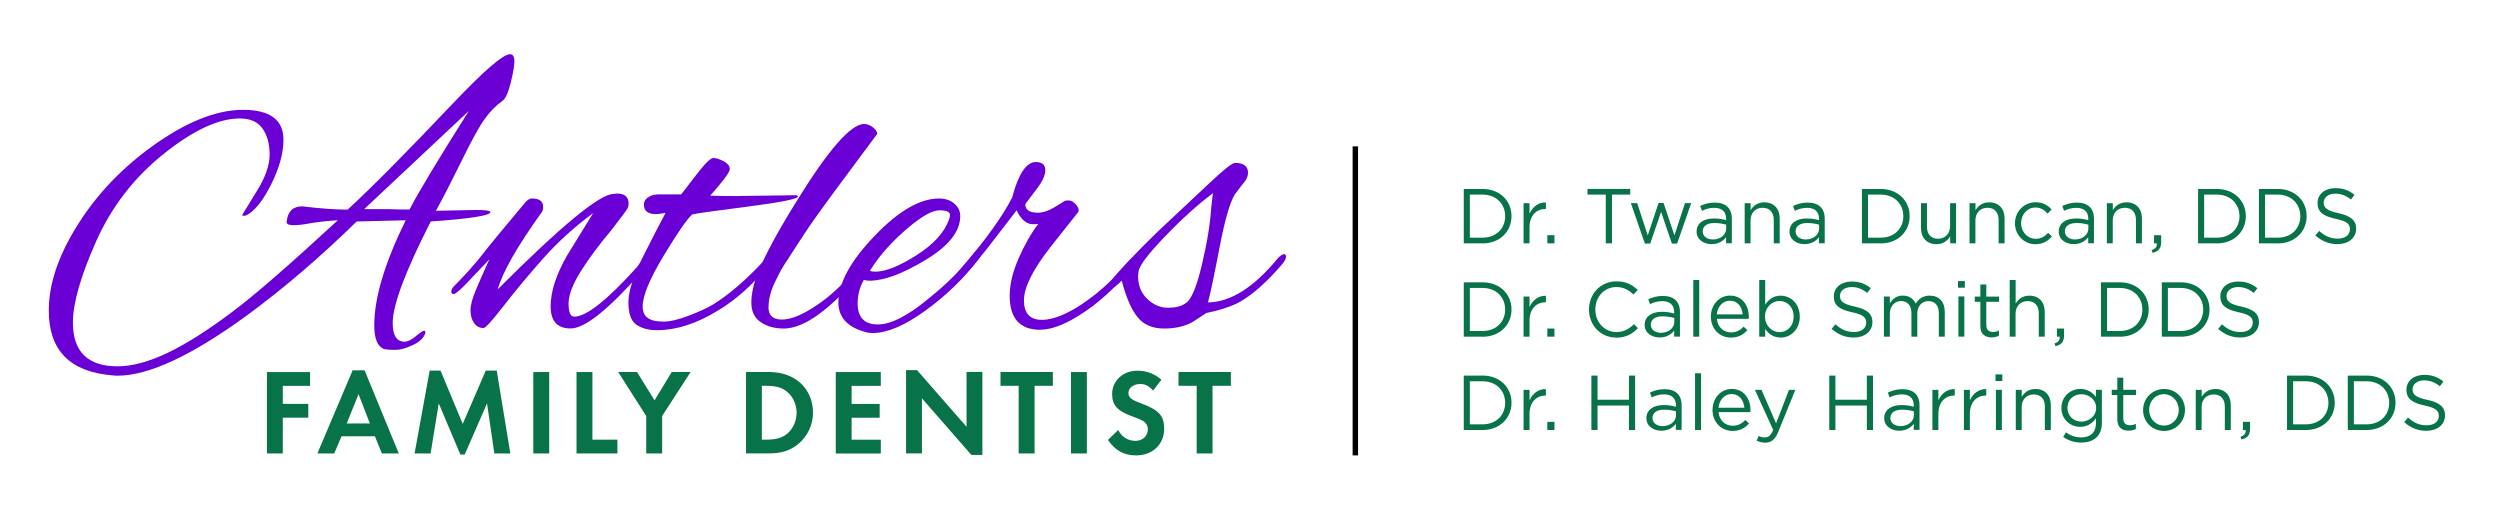 <svg xmlns="http://www.w3.org/2000/svg" width="1454" height="309" viewBox="0 0 1454 309" fill="none"><g clip-path="url(#clip0_59_2)"><path d="M862.29 141.535H851.326V109.908H862.29C872.237 109.908 879.095 116.732 879.095 125.702 879.095 134.674 872.237 141.573 862.29 141.573V141.535zm0-28.348H854.868v25.031H862.29C870.278 138.218 875.403 132.789 875.403 125.74S870.278 113.187 862.29 113.187z" fill="#087349"/><path d="M889.569 141.537H886.104v-23.37H889.569V124.273C891.302 120.39 894.693 117.563 899.102 117.752V121.522H898.838C893.752 121.522 889.569 125.178 889.569 132.227v9.31z" fill="#087349"/><path d="M899.93 141.538V136.787H904.075V141.538H899.93z" fill="#087349"/><path d="M937.532 141.535H933.916V113.189H923.29v-3.318H948.158v3.318H937.532v28.346z" fill="#087349"/><path d="M973.853 136.9 979.995 118.127H983.612L975.399 141.687H972.383L966.092 123.254 959.761 141.687H956.673L948.497 118.127H952.189L958.33 136.9 964.622 118.052H967.524L973.853 136.9z" fill="#087349"/><path d="M989.866 122.613 988.811 119.786C991.374 118.617 993.935 117.826 997.288 117.826 1003.66 117.826 1007.24 121.068 1007.24 127.212v14.287H1003.88V137.956C1002.26 140.066 999.55 141.989 995.443 141.989 991.109 141.989 986.739 139.539 986.739 134.676 986.739 129.812 990.808 127.061 996.724 127.061 999.7 127.061 1001.85 127.476 1003.92 128.041V127.25C1003.92 123.028 1001.36 120.879 996.949 120.879 994.199 120.879 992.014 121.596 989.866 122.613zM990.281 134.563C990.281 137.541 992.993 139.274 996.159 139.274 1000.45 139.274 1003.96 136.636 1003.96 132.942V130.68C1002.22 130.19 999.926 129.7 997.1 129.7 992.73 129.7 990.281 131.584 990.281 134.6V134.563z" fill="#087349"/><path d="M1018.16 141.536H1014.7V118.165H1018.16v4.071C1019.71 119.71 1022.16 117.675 1026.15 117.675 1031.8 117.675 1035.08 121.481 1035.08 127.023v14.513H1031.61V127.89C1031.61 123.555 1029.28 120.841 1025.13 120.841 1020.99 120.841 1018.12 123.781 1018.12 128.154v13.382H1018.16z" fill="#087349"/><path d="M1043.9 122.613 1042.84 119.786C1045.4 118.617 1047.97 117.826 1051.32 117.826 1057.69 117.826 1061.27 121.068 1061.27 127.212v14.287H1057.91V137.956C1056.29 140.066 1053.58 141.989 1049.47 141.989 1045.14 141.989 1040.77 139.539 1040.77 134.676 1040.77 129.812 1044.84 127.061 1050.75 127.061 1053.73 127.061 1055.88 127.476 1057.95 128.041V127.25C1057.95 123.028 1055.39 120.879 1050.98 120.879 1048.23 120.879 1046.04 121.596 1043.9 122.613zM1044.31 134.563C1044.31 137.541 1047.02 139.274 1050.19 139.274 1054.48 139.274 1057.99 136.636 1057.99 132.942V130.68C1056.25 130.19 1053.96 129.7 1051.13 129.7 1046.76 129.7 1044.31 131.584 1044.31 134.6V134.563z" fill="#087349"/><path d="M1093.86 141.535H1082.89V109.908H1093.86C1103.8 109.908 1110.66 116.732 1110.66 125.702 1110.66 134.674 1103.8 141.573 1093.86 141.573V141.535zm0-28.348H1086.43v25.031H1093.86C1101.85 138.218 1106.97 132.789 1106.97 125.74S1101.85 113.187 1093.86 113.187z" fill="#087349"/><path d="M1134.21 118.166H1137.64v23.371H1134.21v-4.071C1132.63 139.991 1130.25 142.026 1126.22 142.026 1120.57 142.026 1117.25 138.22 1117.25 132.678V118.166H1120.72v13.646C1120.72 136.146 1123.06 138.86 1127.16 138.86 1131.27 138.86 1134.17 135.92 1134.17 131.547V118.166H1134.21z" fill="#087349"/><path d="M1148.94 141.536H1145.47V118.165H1148.94v4.071C1150.49 119.71 1152.93 117.675 1156.93 117.675 1162.58 117.675 1165.86 121.481 1165.86 127.023v14.513H1162.39V127.89C1162.39 123.555 1160.06 120.841 1155.91 120.841 1151.77 120.841 1148.9 123.781 1148.9 128.154v13.382H1148.94z" fill="#087349"/><path d="M1183.87 142.062C1177.05 142.062 1171.89 136.522 1171.89 129.887 1171.89 123.253 1177.05 117.636 1183.87 117.636 1188.28 117.636 1191.07 119.483 1193.21 121.782L1190.91 124.233C1189.07 122.273 1187 120.69 1183.83 120.69 1179.08 120.69 1175.47 124.723 1175.47 129.774S1179.16 138.896 1184.06 138.896C1187.03 138.896 1189.33 137.426 1191.18 135.429L1193.4 137.502C1191.07 140.14 1188.24 142.026 1183.87 142.026V142.062z" fill="#087349"/><path d="M1200.48 122.613 1199.43 119.786C1201.99 118.617 1204.55 117.826 1207.91 117.826 1214.27 117.826 1217.85 121.068 1217.85 127.212v14.287H1214.5V137.956C1212.88 140.066 1210.17 141.989 1206.06 141.989 1201.73 141.989 1197.36 139.539 1197.36 134.676 1197.36 129.812 1201.43 127.061 1207.34 127.061 1210.32 127.061 1212.47 127.476 1214.54 128.041V127.25C1214.54 123.028 1211.98 120.879 1207.57 120.879 1204.82 120.879 1202.63 121.596 1200.48 122.613zM1200.9 134.563C1200.9 137.541 1203.61 139.274 1206.78 139.274 1211.07 139.274 1214.58 136.636 1214.58 132.942V130.68C1212.84 130.19 1210.54 129.7 1207.72 129.7 1203.35 129.7 1200.9 131.584 1200.9 134.6V134.563z" fill="#087349"/><path d="M1228.82 141.536H1225.35V118.165H1228.82v4.071C1230.36 119.71 1232.81 117.675 1236.81 117.675 1242.46 117.675 1245.74 121.481 1245.74 127.023v14.513H1242.27V127.89C1242.27 123.555 1239.93 120.841 1235.79 120.841 1231.64 120.841 1228.78 123.781 1228.78 128.154v13.382H1228.82z" fill="#087349"/><path d="M1254.4 141.538H1252.78V136.787H1256.93v4.071C1256.93 144.515 1255.34 146.287 1251.91 147.041L1251.39 145.458C1253.65 144.666 1254.59 143.46 1254.4 141.538z" fill="#087349"/><path d="M1289.37 141.535H1278.4V109.908H1289.37C1299.31 109.908 1306.17 116.732 1306.17 125.702 1306.17 134.674 1299.31 141.573 1289.37 141.573V141.535zm0-28.348H1281.94v25.031H1289.37C1297.35 138.218 1302.48 132.789 1302.48 125.74S1297.35 113.187 1289.37 113.187z" fill="#087349"/><path d="M1324.75 141.535h-10.97V109.908h10.97c9.94.0 16.8 6.824 16.8 15.794C1341.55 134.674 1334.69 141.573 1324.75 141.573V141.535zm0-28.348H1317.32v25.031H1324.75C1332.73 138.218 1337.86 132.789 1337.86 125.74S1332.73 113.187 1324.75 113.187z" fill="#087349"/><path d="M1360.01 123.97C1367.06 125.516 1370.34 128.079 1370.34 132.98 1370.34 138.446 1365.81 141.989 1359.52 141.989 1354.51 141.989 1350.4 140.293 1346.6 136.938L1348.82 134.299C1352.14 137.277 1355.27 138.785 1359.67 138.785 1364.08 138.785 1366.72 136.561 1366.72 133.357 1366.72 130.378 1365.14 128.682 1358.5 127.288 1351.23 125.705 1347.88 123.368 1347.88 118.089 1347.88 112.812 1352.25 109.42 1358.28 109.42 1362.88 109.42 1366.19 110.739 1369.39 113.302L1367.32 116.054C1364.38 113.679 1361.44 112.624 1358.2 112.624 1354.1 112.624 1351.46 114.885 1351.46 117.788 1351.46 120.691 1353.08 122.501 1360.05 123.97H1360.01z" fill="#087349"/><path d="M862.291 195.821H851.326V164.195h10.965c9.947.0 16.804 6.822 16.804 15.794.0 8.971-6.857 15.87-16.804 15.87V195.821zm0-28.347h-7.423v25.03h7.423c7.988.0 13.112-5.428 13.112-12.477C875.403 172.977 870.279 167.474 862.291 167.474z" fill="#087349"/><path d="M889.57 195.82H886.104V172.448H889.57v6.107C891.304 174.672 894.694 171.844 899.103 172.033V175.803H898.839C893.715 175.803 889.57 179.46 889.57 186.508V195.82z" fill="#087349"/><path d="M899.931 195.819V191.07H904.076v4.749H899.931z" fill="#087349"/><path d="M940.02 196.348C930.902 196.348 924.158 189.148 924.158 180.026 924.158 170.904 930.864 163.628 940.171 163.628 945.898 163.628 949.326 165.663 952.491 168.642L950.042 171.281C947.367 168.755 944.39 166.945 940.095 166.945 933.088 166.945 927.85 172.599 927.85 179.988c0 7.388 5.274 13.118 12.245 13.118C944.428 193.106 947.292 191.41 950.306 188.545L952.642 190.845C949.326 194.199 945.746 196.386 939.982 196.386L940.02 196.348z" fill="#087349"/><path d="M959.687 176.895 958.632 174.068C961.194 172.9 963.756 172.108 967.109 172.108 973.477 172.108 977.056 175.35 977.056 181.495v14.286H973.703V192.238C972.083 194.349 969.37 196.271 965.263 196.271 960.93 196.271 956.522 193.821 956.522 188.959 956.522 184.096 960.591 181.343 966.506 181.343 969.483 181.343 971.631 181.758 973.703 182.324V181.532C973.703 177.31 971.141 175.162 966.732 175.162 963.983 175.162 961.797 175.878 959.649 176.895H959.687zM960.102 188.845C960.102 191.823 962.814 193.558 965.979 193.558 970.274 193.558 973.779 190.919 973.779 187.224v-2.261C972.045 184.473 969.747 183.983 966.921 183.983 962.551 183.983 960.102 185.867 960.102 188.883V188.845z" fill="#087349"/><path d="M984.818 195.821V162.837H988.284v32.984H984.818z" fill="#087349"/><path d="M1006.71 193.33C1009.91 193.33 1012.17 192.01 1014.09 190.013L1016.28 191.972C1013.94 194.612 1011.08 196.346 1006.67 196.346 1000.27 196.346 995.028 191.408 995.028 184.133c0-6.786 4.748-12.214 11.192-12.214C1013.11 171.919 1017.11 177.422 1017.11 184.32 1017.11 184.623 1017.11 185 1017.07 185.414H998.533C999.023 190.465 1002.64 193.33 1006.75 193.33H1006.71zM1013.53 182.851C1013.15 178.591 1010.74 174.896 1006.07 174.896 1002 174.896 998.947 178.289 998.495 182.851h15.035z" fill="#087349"/><path d="M1035.61 196.311C1031.28 196.311 1028.45 193.974 1026.64 191.335V195.821H1023.17V162.837H1026.64v14.324C1028.52 174.372 1031.31 171.96 1035.61 171.96 1041.22 171.96 1046.76 176.408 1046.76 184.135 1046.76 191.863 1041.26 196.349 1035.61 196.349V196.311zM1034.97 175.05C1030.63 175.05 1026.53 178.669 1026.53 184.097S1030.63 193.181 1034.97 193.181C1039.3 193.181 1043.18 189.827 1043.18 184.135 1043.18 178.443 1039.38 175.05 1034.97 175.05z" fill="#087349"/><path d="M1078.67 178.29C1085.72 179.836 1089 182.398 1089 187.299 1089 192.765 1084.48 196.308 1078.18 196.308 1073.17 196.308 1069.07 194.612 1065.26 191.258L1067.48 188.619C1070.8 191.597 1073.93 193.104 1078.33 193.104 1082.74 193.104 1085.38 190.88 1085.38 187.676 1085.38 184.699 1083.8 183.002 1077.17 181.607 1069.89 180.024 1066.54 177.687 1066.54 172.41 1066.54 167.132 1070.91 163.739 1076.94 163.739 1081.54 163.739 1084.85 165.059 1088.05 167.623L1085.98 170.374C1083.04 167.999 1080.11 166.943 1076.86 166.943 1072.76 166.943 1070.12 169.206 1070.12 172.108 1070.12 175.01 1071.74 176.82 1078.71 178.29H1078.67z" fill="#087349"/><path d="M1122.42 171.957C1127.81 171.957 1131.08 175.576 1131.08 181.343v14.475H1127.62V182.173C1127.62 177.649 1125.36 175.123 1121.55 175.123 1118.01 175.123 1115.11 177.761 1115.11 182.361v13.457H1111.68V182.059C1111.68 177.687 1109.38 175.085 1105.65 175.085S1099.13 178.138 1099.13 182.474v13.344H1095.67V172.446H1099.13V176.367C1100.68 174.067 1102.75 171.919 1106.67 171.919c3.92.0 6.25 2.036 7.5 4.636C1115.82 173.993 1118.31 171.919 1122.38 171.919L1122.42 171.957z" fill="#087349"/><path d="M1138.77 167.322v-3.845H1142.76v3.845H1138.77zM1139 195.782V172.411H1142.46v23.371H1139z" fill="#087349"/><path d="M1155.27 189.186C1155.27 192.013 1156.85 193.068 1159.19 193.068 1160.36 193.068 1161.38 192.842 1162.58 192.238V195.217C1161.38 195.857 1160.06 196.234 1158.36 196.234 1154.59 196.234 1151.77 194.387 1151.77 189.638V175.539H1148.53v-3.053H1151.77V165.437H1155.23V172.486H1162.66v3.053H1155.23v13.647H1155.27z" fill="#087349"/><path d="M1172.3 195.821H1168.84V162.837H1172.3V176.52C1173.85 173.995 1176.3 171.96 1180.29 171.96 1185.94 171.96 1189.22 175.766 1189.22 181.308v14.513H1185.75V182.174C1185.75 177.84 1183.42 175.126 1179.27 175.126 1175.13 175.126 1172.26 178.066 1172.26 182.439v13.382H1172.3z" fill="#087349"/><path d="M1197.92 195.819H1196.3V191.07H1200.45v4.071C1200.45 198.797 1198.87 200.568 1195.44 201.322L1194.91 199.739C1197.17 198.948 1198.11 197.741 1197.92 195.819z" fill="#087349"/><path d="M1232.89 195.821h-10.97V164.195h10.97c9.95.0 16.8 6.822 16.8 15.794.0 8.971-6.85 15.87-16.8 15.87V195.821zm0-28.347H1225.47v25.03H1232.89C1240.88 192.504 1246 187.076 1246 180.027 1246 172.977 1240.88 167.474 1232.89 167.474z" fill="#087349"/><path d="M1268.27 195.821H1257.3V164.195h10.97c9.94.0 16.8 6.822 16.8 15.794.0 8.971-6.86 15.87-16.8 15.87V195.821zm0-28.347H1260.84v25.03H1268.27C1276.25 192.504 1281.38 187.076 1281.38 180.027 1281.38 172.977 1276.25 167.474 1268.27 167.474z" fill="#087349"/><path d="M1303.5 178.29C1310.54 179.836 1313.82 182.398 1313.82 187.299 1313.82 192.765 1309.3 196.308 1303.01 196.308 1297.99 196.308 1293.89 194.612 1290.08 191.258L1292.31 188.619C1295.62 191.597 1298.75 193.104 1303.16 193.104 1307.56 193.104 1310.2 190.88 1310.2 187.676 1310.2 184.699 1308.62 183.002 1301.99 181.607 1294.72 180.024 1291.36 177.687 1291.36 172.41 1291.36 167.132 1295.73 163.739 1301.76 163.739 1306.36 163.739 1309.67 165.059 1312.88 167.623L1310.81 170.374C1307.87 167.999 1304.93 166.943 1301.69 166.943 1297.58 166.943 1294.94 169.206 1294.94 172.108 1294.94 175.01 1296.56 176.82 1303.53 178.29H1303.5z" fill="#087349"/><path d="M862.291 250.101H851.326V218.437h10.965c9.947.0 16.804 6.823 16.804 15.794C879.095 243.203 872.238 250.101 862.291 250.101zm0-28.347h-7.423v25.03h7.423c7.988.0 13.112-5.428 13.112-12.477C875.403 227.258 870.279 221.754 862.291 221.754z" fill="#087349"/><path d="M889.57 250.1H886.104V226.728H889.57v6.107C891.304 228.953 894.694 226.126 899.103 226.314v3.732H898.839C893.753 230.046 889.57 233.702 889.57 240.752v9.31V250.1z" fill="#087349"/><path d="M899.931 250.102v-4.75H904.076v4.75H899.931z" fill="#087349"/><path d="M929.131 235.852v14.249H925.552V218.437H929.131v14.06h18.274v-14.06H950.984v31.664H947.405V235.852H929.131z" fill="#087349"/><path d="M960.668 231.177 959.613 228.312C962.174 227.144 964.737 226.352 968.09 226.352 974.457 226.352 978.037 229.594 978.037 235.738v14.287H974.684V246.481C973.063 248.592 970.35 250.515 966.243 250.515 961.911 250.515 957.54 248.065 957.54 243.201 957.54 238.339 961.609 235.587 967.525 235.587 970.501 235.587 972.649 236.002 974.722 236.568V235.738C974.722 231.516 972.159 229.367 967.751 229.367 965 229.367 962.816 230.084 960.668 231.101V231.177zM961.082 243.127C961.082 246.104 963.795 247.838 966.959 247.838 971.255 247.838 974.758 245.2 974.758 241.506v-2.262C973.026 238.753 970.727 238.264 967.902 238.264 963.532 238.264 961.082 240.149 961.082 243.127z" fill="#087349"/><path d="M985.835 250.101V217.079H989.302v33.022H985.835z" fill="#087349"/><path d="M1007.69 247.613C1010.89 247.613 1013.15 246.294 1015.07 244.296L1017.26 246.256C1014.92 248.894 1012.06 250.628 1007.65 250.628 1001.25 250.628 996.008 245.69 996.008 238.415 996.008 231.63 1000.75 226.202 1007.2 226.202 1014.09 226.202 1018.09 231.706 1018.09 238.604 1018.09 238.905 1018.09 239.282 1018.05 239.697H999.512C1e3 244.748 1003.62 247.613 1007.73 247.613H1007.69zM1014.51 237.133C1014.13 232.874 1011.72 229.18 1007.05 229.18 1002.98 229.18 999.926 232.572 999.475 237.133h15.035z" fill="#087349"/><path d="M1034.4 250.855C1032.4 255.68 1030.14 257.452 1026.64 257.452 1024.68 257.452 1023.25 257.037 1021.67 256.283L1022.84 253.531C1023.97 254.134 1025.02 254.398 1026.49 254.398 1028.56 254.398 1029.88 253.305 1031.28 250.026l-10.63-23.297H1024.49L1032.97 246.218l7.5-19.489H1044.16L1034.36 250.855H1034.4z" fill="#087349"/><path d="M1067.48 235.852v14.249H1063.9V218.437H1067.48v14.06h18.28v-14.06H1089.34v31.664H1085.76V235.852h-18.28z" fill="#087349"/><path d="M1099.02 231.177 1097.97 228.312C1100.53 227.144 1103.09 226.352 1106.44 226.352 1112.81 226.352 1116.39 229.594 1116.39 235.738v14.287H1113.04V246.481C1111.42 248.592 1108.7 250.515 1104.6 250.515 1100.26 250.515 1095.86 248.065 1095.86 243.201 1095.86 238.339 1099.92 235.587 1105.84 235.587 1108.82 235.587 1110.96 236.002 1113.04 236.568V235.738C1113.04 231.516 1110.47 229.367 1106.07 229.367 1103.32 229.367 1101.13 230.084 1098.98 231.101L1099.02 231.177zM1099.43 243.127C1099.43 246.104 1102.15 247.838 1105.31 247.838 1109.61 247.838 1113.11 245.2 1113.11 241.506v-2.262C1111.38 238.753 1109.08 238.264 1106.25 238.264 1101.88 238.264 1099.43 240.149 1099.43 243.127z" fill="#087349"/><path d="M1127.35 250.1H1123.89V226.728H1127.35v6.107C1129.09 228.953 1132.48 226.126 1136.89 226.314v3.732H1136.62C1131.54 230.046 1127.35 233.702 1127.35 240.752v9.31V250.1z" fill="#087349"/><path d="M1145.67 250.1H1142.2V226.728H1145.67v6.107C1147.4 228.953 1150.79 226.126 1155.2 226.314v3.732H1154.93C1149.81 230.046 1145.67 233.702 1145.67 240.752v9.31V250.1z" fill="#087349"/><path d="M1160.59 221.601v-3.845H1164.54v3.845H1160.59zM1160.81 250.099V226.728H1164.28v23.371H1160.81z" fill="#087349"/><path d="M1175.84 250.101H1172.38V226.73H1175.84v4.071C1177.39 228.275 1179.84 226.24 1183.83 226.24 1189.48 226.24 1192.76 230.047 1192.76 235.588v14.513H1189.29V236.455C1189.29 232.121 1186.96 229.407 1182.81 229.407 1178.67 229.407 1175.81 232.346 1175.81 236.72v13.381H1175.84z" fill="#087349"/><path d="M1210.58 257.414C1206.7 257.414 1203.09 256.32 1199.96 254.135L1201.54 251.42C1204.21 253.38 1207.19 254.398 1210.55 254.398 1215.71 254.398 1219.02 251.533 1219.02 246.067V243.315C1216.99 246.029 1214.16 248.254 1209.87 248.254 1204.25 248.254 1198.9 244.107 1198.9 237.284 1198.9 230.462 1204.33 226.202 1209.87 226.202 1214.24 226.202 1217.1 228.388 1218.98 230.914V226.692H1222.45v19.3C1222.45 253.531 1217.74 257.376 1210.58 257.376V257.414zM1210.55 229.293C1206.14 229.293 1202.44 232.308 1202.44 237.209 1202.44 242.109 1206.21 245.201 1210.55 245.201 1214.88 245.201 1219.13 242.034 1219.13 237.247 1219.13 232.459 1214.99 229.293 1210.55 229.293z" fill="#087349"/><path d="M1234.92 243.429C1234.92 246.294 1236.51 247.312 1238.84 247.312 1240.01 247.312 1241.03 247.085 1242.23 246.519V249.498C1241.03 250.139 1239.71 250.478 1238.01 250.478 1234.24 250.478 1231.42 248.631 1231.42 243.881V229.782H1228.18v-3.09H1231.42V219.642H1234.89V226.692H1242.31v3.09H1234.89v13.647H1234.92z" fill="#087349"/><path d="M1258.51 250.629C1251.5 250.629 1246.41 245.125 1246.41 238.491 1246.41 231.857 1251.58 226.24 1258.62 226.24 1265.67 226.24 1270.79 231.744 1270.79 238.416S1265.59 250.666 1258.55 250.666L1258.51 250.629zm0-21.336C1253.46 229.293 1249.96 233.327 1249.96 238.378 1249.96 243.429 1253.65 247.5 1258.58 247.5 1263.52 247.5 1267.17 243.467 1267.17 238.453 1267.17 233.44 1263.41 229.256 1258.51 229.256V229.293z" fill="#087349"/><path d="M1280.51 250.101H1277.05V226.73H1280.51v4.071C1282.06 228.275 1284.51 226.24 1288.5 226.24 1294.15 226.24 1297.43 230.047 1297.43 235.588v14.513H1293.96V236.455C1293.96 232.121 1291.63 229.407 1287.48 229.407 1283.34 229.407 1280.47 232.346 1280.47 236.72v13.381H1280.51z" fill="#087349"/><path d="M1306.09 250.102H1304.48v-4.75H1308.62v4.072C1308.62 253.08 1307.04 254.852 1303.61 255.606L1303.08 254.023C1305.34 253.193 1306.28 252.024 1306.09 250.102z" fill="#087349"/><path d="M1341.1 250.101H1330.13V218.437H1341.1C1351.05 218.437 1357.9 225.26 1357.9 234.231 1357.9 243.203 1351.05 250.101 1341.1 250.101zm0-28.347H1333.68v25.03H1341.1C1349.09 246.784 1354.21 241.356 1354.21 234.307 1354.21 227.258 1349.09 221.754 1341.1 221.754z" fill="#087349"/><path d="M1376.44 250.101h-10.96V218.437h10.96C1386.39 218.437 1393.24 225.26 1393.24 234.231 1393.24 243.203 1386.39 250.101 1376.44 250.101zm0-28.347H1369.02v25.03H1376.44C1384.43 246.784 1389.55 241.356 1389.55 234.307 1389.55 227.258 1384.43 221.754 1376.44 221.754z" fill="#087349"/><path d="M1411.71 232.533C1418.75 234.08 1422.03 236.642 1422.03 241.543 1422.03 247.009 1417.51 250.552 1411.22 250.552 1406.21 250.552 1402.1 248.893 1398.29 245.501L1400.52 242.862C1403.83 245.84 1406.96 247.348 1411.37 247.348 1415.78 247.348 1418.41 245.123 1418.41 241.919 1418.41 238.942 1416.83 237.284 1410.2 235.851 1402.93 234.267 1399.57 231.931 1399.57 226.691 1399.57 221.452 1403.94 218.021 1409.97 218.021 1414.57 218.021 1417.89 219.34 1421.09 221.903L1419.02 224.656C1416.08 222.243 1413.14 221.225 1409.9 221.225 1405.79 221.225 1403.15 223.487 1403.15 226.389 1403.15 229.291 1404.77 231.101 1411.74 232.571L1411.71 232.533z" fill="#087349"/><path d="M253.634 122.587 276.684 122.125C282.397 122.125 285.237 122.521 285.237 123.314 285.237 125.362 273.679 127.213 250.529 128.799c-14.729 28.876-22.126 48.535-22.126 59.009C228.403 195.109 230.682 198.743 235.305 198.743 237.055 198.743 239.235 197.686 241.844 195.539 244.452 193.391 246.037 192.334 246.599 192.334 247.16 192.334 247.424 192.73 247.424 193.523 246.633 196.365 244.221 198.743 240.159 200.66 236.131 202.576 232.696 203.501 229.922 203.501 227.149 203.501 224.968 203.336 223.384 203.039 219.586 201.618 217.67 196.993 217.67 189.228 217.67 173.204 223.78 152.818 235.966 128.104L207.433 128.832c-21.235 20.781-42.568 39.02-63.968 54.713-32.032 23.326-57.064 34.957-75.129 34.957C67.214 218.502 66.124 218.435 65.001 218.27 40.596 216.221 28.378 203.667 28.378 180.671c0-13.645 4.293-28.084 12.846-43.282 11.426-20.286 27.013-37.632 46.828-51.971C107.866 71.078 125.633 63.876 141.319 63.876s23.546 5.782 23.546 17.379C164.865 89.019 162.487 97.675 157.732 107.19 152.976 116.706 148.155 122.753 143.235 125.264 142.772 125.429 142.244 125.495 141.683 125.495 141.121 125.495 140.857 125.329 140.857 125.032L148.717 112.179C154.099 103.788 156.808 96.387 156.808 90.043 156.808 83.699 155.421 78.578 152.646 74.713 149.872 70.814 145.48 68.898 139.437 68.898 127.086 68.898 112.291 75.803 95.086 89.581 77.88 103.391 64.803 120.34 55.853 140.495 46.904 160.649 42.413 176.343 42.413 187.609c0 16.949 8.652 25.441 25.924 25.441 17.271.0 38.837-10.639 67.038-31.884C147.891 171.816 168.266 154.14 196.469 128.104 190.921 128.435 185.769 128.964 181.013 129.757 170.875 131.673 166.12 131.343 166.748 128.799 167.375 122.918 170.38 120.01 175.796 120.01c10.469 1.255 19.253 1.916 26.386 1.916 13.639-12.522 34.014-33.072 61.094-61.619 18.23-19.196 29.326-28.778 33.288-28.778C298.315 31.53 299.173 32.884 299.173 35.561S298.446 42.466 297.026 48.182C295.606 53.898 294.022 57.367 292.271 58.655 288.638 61.199 285.204 64.635 282.033 68.997 278.864 73.358 274.339 81.519 268.494 93.512 262.616 105.473 257.629 115.186 253.501 122.653L253.634 122.587zm19.021-58.051-60.863 57.093h14.035C229.163 121.794 233.257 121.86 238.178 121.86c4.59-9.053 16.083-28.15 34.477-57.324z" fill="#6b00d6"/><path d="M309.51 115.45C313.804 115.45 315.917 117.102 315.917 120.439 315.917 121.397 315.686 122.356 315.191 123.281c-14.267 19.824-22.82 34.823-25.693 44.966 36.921-36.938 59.377-55.44 67.302-55.44C357.593 112.642 358.319 112.575 358.947 112.575 363.372 112.575 365.617 114.558 365.617 118.522 365.617 119.315 365.452 120.109 365.155 120.902 364.825 121.695 361.655 125.989 355.644 133.753 348.676 142.014 342.765 149.944 337.944 157.542 333.122 165.141 330.678 171.486 330.678 176.573 330.678 181.661 331.768 184.172 334.014 184.172 340.982 184.172 353.102 174.591 370.407 155.395 370.704 155.065 371.265 154.37 372.057 153.247 374.435 150.406 375.855 148.952 376.35 148.952 376.846 148.952 377.077 149.745 377.077 151.331 377.077 152.917 375.954 154.965 373.741 157.509c-19.649 22.369-33.618 33.536-41.84 33.536-7.762.0-11.658-4.295-11.658-12.852C320.243 169.635 323.413 159.79 329.753 148.688l15.225-24.747C334.212 131.871 324.602 140.56 316.214 149.976 307.826 159.426 300.164 168.578 293.262 177.465 286.361 186.353 282.364 190.781 281.242 190.781 278.864 190.781 276.982 189.789 275.66 187.807 274.307 185.825 273.646 183.379 273.646 180.439 273.646 177.498 274.67 173.566 276.75 168.677 278.798 163.754 281.44 157.807 284.61 150.835l-14.267 15.001C266.877 169.337 264.664 171.055 263.805 171.055 262.947 171.055 262.484 170.527 262.484 169.503 262.484 168.479 263.112 167.322 264.4 166.066 270.278 160.186 275.331 154.569 279.624 149.184 283.751 143.798 292.239 133.489 305.052 118.258 306.472 116.342 307.991 115.417 309.576 115.417L309.51 115.45z" fill="#6b00d6"/><path d="M429.123 113.998 463.368 113.535C463.831 113.866 464.096 114.096 464.096 114.262c0 1.42-9.875 3.403-29.591 5.947C414.757 122.753 404.091 124.24 402.538 124.735 399.534 127.445 393.985 135.473 385.894 148.887 377.804 162.301 373.775 172.082 373.775 178.26S377.804 187.049 385.894 187.049C389.693 187.049 394.679 185.859 400.887 183.48 407.096 181.101 411.818 178.888 415.154 176.806 424.038 171.255 433.549 163.094 443.687 152.29 445.899 150.077 447.419 148.954 448.211 148.954 448.673 148.954 448.937 149.416 448.937 150.375 448.937 151.333 447.748 153.216 445.371 156.09 437.115 166.233 427.868 174.394 417.564 180.606 405.213 188.205 393.391 192.038 382.13 192.038 377.209 192.038 373.214 190.98 370.11 188.832 367.005 186.685 365.486 182.357 365.486 175.881S368.326 160.451 374.039 149.119c5.714-11.333 10.073-19.791 13.077-25.342C384.904 124.24 382.989 124.505 381.403 124.505 376.814 124.505 374.501 122.687 374.501 119.02 374.501 116.31 376.417 114.427 380.215 113.303 380.677 113.303 381.403 113.238 382.361 113.073h13.804C399.005 109.438 402.274 105.209 405.907 100.451 410.332 94.736 413.337 91.894 414.956 91.894 416.573 91.894 418.522 92.522 420.9 93.81 423.277 95.066 424.467 96.586 424.467 98.337 424.467 100.088 420.669 105.242 413.04 113.799 417.169 113.964 422.551 114.031 429.222 114.031L429.123 113.998z" fill="#6b00d6"/><path d="M446.956 178.722C446.956 183.479 449.564 185.858 454.815 185.858S466.77 183.083 475.026 177.533C483.282 171.982 491.273 164.448 499.034 154.933 500.949 152.389 502.436 151.134 503.559 151.134 504.681 151.134 505.209 151.596 505.209 152.555 505.209 153.513 501.973 157.642 495.467 164.911c-15.851 17.445-29.094 26.168-39.694 26.168C450.555 191.079 446.097 189.857 442.464 187.378 438.798 184.933 436.982 181.101 436.982 175.947c0-5.155 1.354-11.135 4.029-17.974C445.601 147.202 452.966 133.623 463.137 117.301c18.56-30.132 31.702-45.198 39.464-45.198C504.186 72.103 505.804 72.697 507.488 73.887 509.139 75.076 510.064 76.398 510.229 77.819 506.596 82.742 499.562 92.158 489.193 106.133c-10.37 13.943-17.569 23.988-21.532 30.099C463.698 142.345 460.726 146.905 458.745 149.911S455.31 155.263 454.352 156.916C453.395 158.567 452.305 160.781 451.018 163.458 448.309 168.843 446.988 173.931 446.988 178.689L446.956 178.722z" fill="#6b00d6"/><path d="M507.587 193.688C505.837 193.688 504.252 193.456 502.832 192.96 492.693 190.119 487.608 184.403 487.608 175.846c0-11.102 6.968-23.954 20.937-38.524 13.936-14.603 26.485-21.873 37.581-21.873C549.758 115.449 552.731 116.441 555.042 118.423 557.354 120.405 558.477 122.817 558.477 125.691 558.477 134.579 551.773 143.07 538.398 151.132 524.991 159.226 514.093 163.258 505.705 163.258 504.45 163.258 503.327 163.093 502.369 162.796 499.991 167.09 498.803 171.584 498.803 176.342 498.803 184.602 502.733 188.699 510.56 188.699 518.386 188.699 528.59 183.379 541.107 172.774 550.783 165.009 559.005 156.749 565.841 148.026 567.261 146.111 568.483 145.185 569.54 145.185 570.596 145.185 571.092 145.648 571.092 146.605 571.092 147.564 570.464 148.919 569.177 150.637 560.623 161.903 550.32 171.881 538.266 180.603 526.212 189.326 516.009 193.688 507.587 193.688zM552.532 125.163C552.532 123.247 550.518 122.322 546.456 122.322S536.681 125.427 529.218 131.606C519.245 139.866 511.451 148.489 505.903 157.542 506.86 157.872 507.885 158.004 509.008 158.004 515.018 158.004 523.075 154.8 533.148 148.357c10.072-6.41 16.38-13.448 18.89-21.046C552.367 126.517 552.5 125.791 552.5 125.163H552.532z" fill="#6b00d6"/><path d="M605.073 191.805C593.184 191.805 587.241 185.23 587.241 172.047 587.241 165.373 588.991 158.104 592.458 150.175 595.959 142.245 599.756 135.571 603.885 130.185 603.092 130.351 602.068 130.417 600.781 130.417 596.983 130.417 593.812 127.708 591.27 122.323l-17.602 22.829C563.827 157.377 558.146 163.457 556.561 163.457 555.769 163.457 555.373 163.126 555.373 162.498 555.373 160.912 556.726 158.6 559.401 155.593 573.206 139.569 582.947 126.023 588.661 114.921 592.293 101.111 596.917 94.239 602.465 94.239 606.098 94.239 607.947 95.824 607.947 98.996S605.965 106.199 602.002 111.121L596.29 118.721C596.29 122.058 598.733 123.71 603.653 123.71 606.493 123.71 609.664 122.685 613.164 120.605L619.34 116.805C619.67 116.639 620.43 116.573 621.717 116.573 623.005 116.573 624.327 117.366 625.747 118.952 627.166 120.538 627.661 121.959 627.166 123.248L610.754 143.93c-10.139 13.018-15.225 23.26-15.225 30.793C595.529 182.256 599.03 186.023 605.998 186.023 612.967 186.023 622.246 182.124 632.88 174.36 639.22 169.767 644.999 164.613 650.25 158.897 655.171 153.182 657.846 150.34 658.34 150.34 659.43 150.34 659.992 150.934 659.992 152.124S659.266 154.701 657.846 156.287L650.25 164.844C645.957 169.272 641.201 173.567 635.984 177.697 623.468 187.047 613.164 191.739 605.073 191.739V191.805z" fill="#6b00d6"/><path d="M694.007 187.047C689.416 189.757 683.736 191.078 676.999 191.078 670.262 191.078 665.11 188.864 661.544 184.404 657.977 179.976 654.939 172.907 652.397 163.226 649.556 166.067 647.575 167.521 646.452 167.521 645.66 167.521 645.264 166.959 645.264 165.869S645.66 163.82 646.452 163.027C651.669 156.519 660.553 147.169 673.069 134.944L703.022 106.86C711.575 98.765 716.66 94.734 718.246 94.734 723.332 94.734 725.842 96.651 725.842 100.45 725.842 102.367 725.082 104.217 723.596 106.034 722.077 107.851 720.987 109.272 720.26 110.329 719.534 111.353 718.808 112.345 718.015 113.303 715.175 118.225 712.269 128.369 709.33 143.766 706.39 159.162 704.145 169.866 702.56 175.88 715.703 175.715 729.276 167.158 743.212 150.175 744.797 148.589 745.986 147.796 746.778 147.796 747.571 147.796 747.968 148.324 747.968 149.349 747.968 150.373 747.24 151.761 745.82 153.512 736.608 164.316 728.054 171.816 720.128 176.111 715.373 178.49 709.197 180.472 701.569 182.058l-7.596 4.989H694.007zM661.907 160.648C661.907 166.034 663.69 170.429 667.257 173.865 670.824 177.268 674.82 178.986 679.277 178.986 683.736 178.986 687.137 178.126 689.515 176.375 692.685 174.625 695.823 167.322 698.893 154.503 701.999 141.651 703.848 130.318 704.475 120.472L705.433 112.378C696.714 118.886 687.401 127.278 677.495 137.587 667.587 147.895 662.468 154.701 662.171 158.038 662.006 158.997 661.941 159.855 661.941 160.648H661.907z" fill="#6b00d6"/><path d="M164.47 224.382v10.507h14.827V242.917H164.47v20.815h-9.214V216.386h25.065v8.029H164.502L164.47 224.382z" fill="#087349"/><path d="M222.095 263.732 218.033 253.72H198.648L194.389 263.732H184.581l20.507-48.337H212.056l19.881 48.337h-9.875H222.095zm-13.573-34.494-6.869 17.048h13.475L208.522 229.238z" fill="#087349"/><path d="M287.516 263.732 283.256 234.623 270.278 264.36H267.735l-12.549-29.737-4.756 29.109H241.118L249.902 215.527H256.209l12.913 31.024 13.407-31.024H288.903L296.796 263.732H287.516z" fill="#087349"/><path d="M310.171 263.732V216.386H319.418v47.346H310.171z" fill="#087349"/><path d="M335.301 263.732V216.386H344.548v39.317h14.53V263.732H335.301z" fill="#087349"/><path d="M385.101 241.992v21.741H375.855V241.992l-16.314-25.639h10.931l10.204 16.488 10.007-16.488h10.996l-16.61 25.639H385.101z" fill="#087349"/><path d="M464.227 258.248C459.669 262.015 454.517 263.7 447.351 263.7H433.878V216.353h13.54c14.993.0 25.428 9.714 25.428 23.723C472.846 247.048 469.642 253.787 464.26 258.248H464.227zM458.183 228.215C455.112 225.439 451.512 224.382 445.568 224.382H443.091v31.322H445.568c5.944.0 9.709-1.124 12.615-3.767C461.386 249.096 463.302 244.537 463.302 240.01 463.302 235.484 461.386 231.056 458.183 228.215z" fill="#087349"/><path d="M486.089 263.732V216.386h26.187v8.029H495.302v10.506h16.314v8.029H495.302v12.786H512.276V263.764H486.089V263.732z" fill="#087349"/><path d="M564.983 264.624 536.186 231.683v32.016H526.972V215.262H533.346l28.797 32.941V216.32H571.357v48.271H564.983V264.624z" fill="#087349"/><path d="M601.704 224.382v39.351H592.457V224.382H581.89v-8.029h30.448v8.029H601.704z" fill="#087349"/><path d="M622.873 263.732V216.386H632.12v47.346H622.873z" fill="#087349"/><path d="M660.751 264.855C653.717 264.855 648.599 262.08 644.372 255.835L650.349 250.087C652.462 254.217 656.029 256.398 660.421 256.398 664.55 256.398 667.587 253.556 667.587 249.723 667.587 247.741 666.663 246.023 664.813 244.834 663.889 244.271 662.04 243.413 658.44 242.124 649.787 239.018 646.816 235.649 646.816 229.139 646.816 221.408 653.189 215.593 661.577 215.593 666.762 215.593 671.517 217.378 675.481 220.847l-4.822 6.31C668.248 224.447 665.97 223.325 663.195 223.325 659.233 223.325 656.294 225.604 656.294 228.578 656.294 231.122 657.911 232.477 663.46 234.525 673.961 238.357 677.098 241.76 677.098 249.294 677.098 258.446 670.361 264.855 660.785 264.855H660.751z" fill="#087349"/><path d="M705.201 224.382v39.351H695.987V224.382H685.42v-8.029h30.447v8.029H705.234 705.201z" fill="#087349"/><path d="M788.266 85.132V264.856" stroke="#000" stroke-width="3.153"/></g><defs><clipPath id="clip0_59_2"><rect width="1453.56" height="309" fill="#fff"/></clipPath></defs></svg>